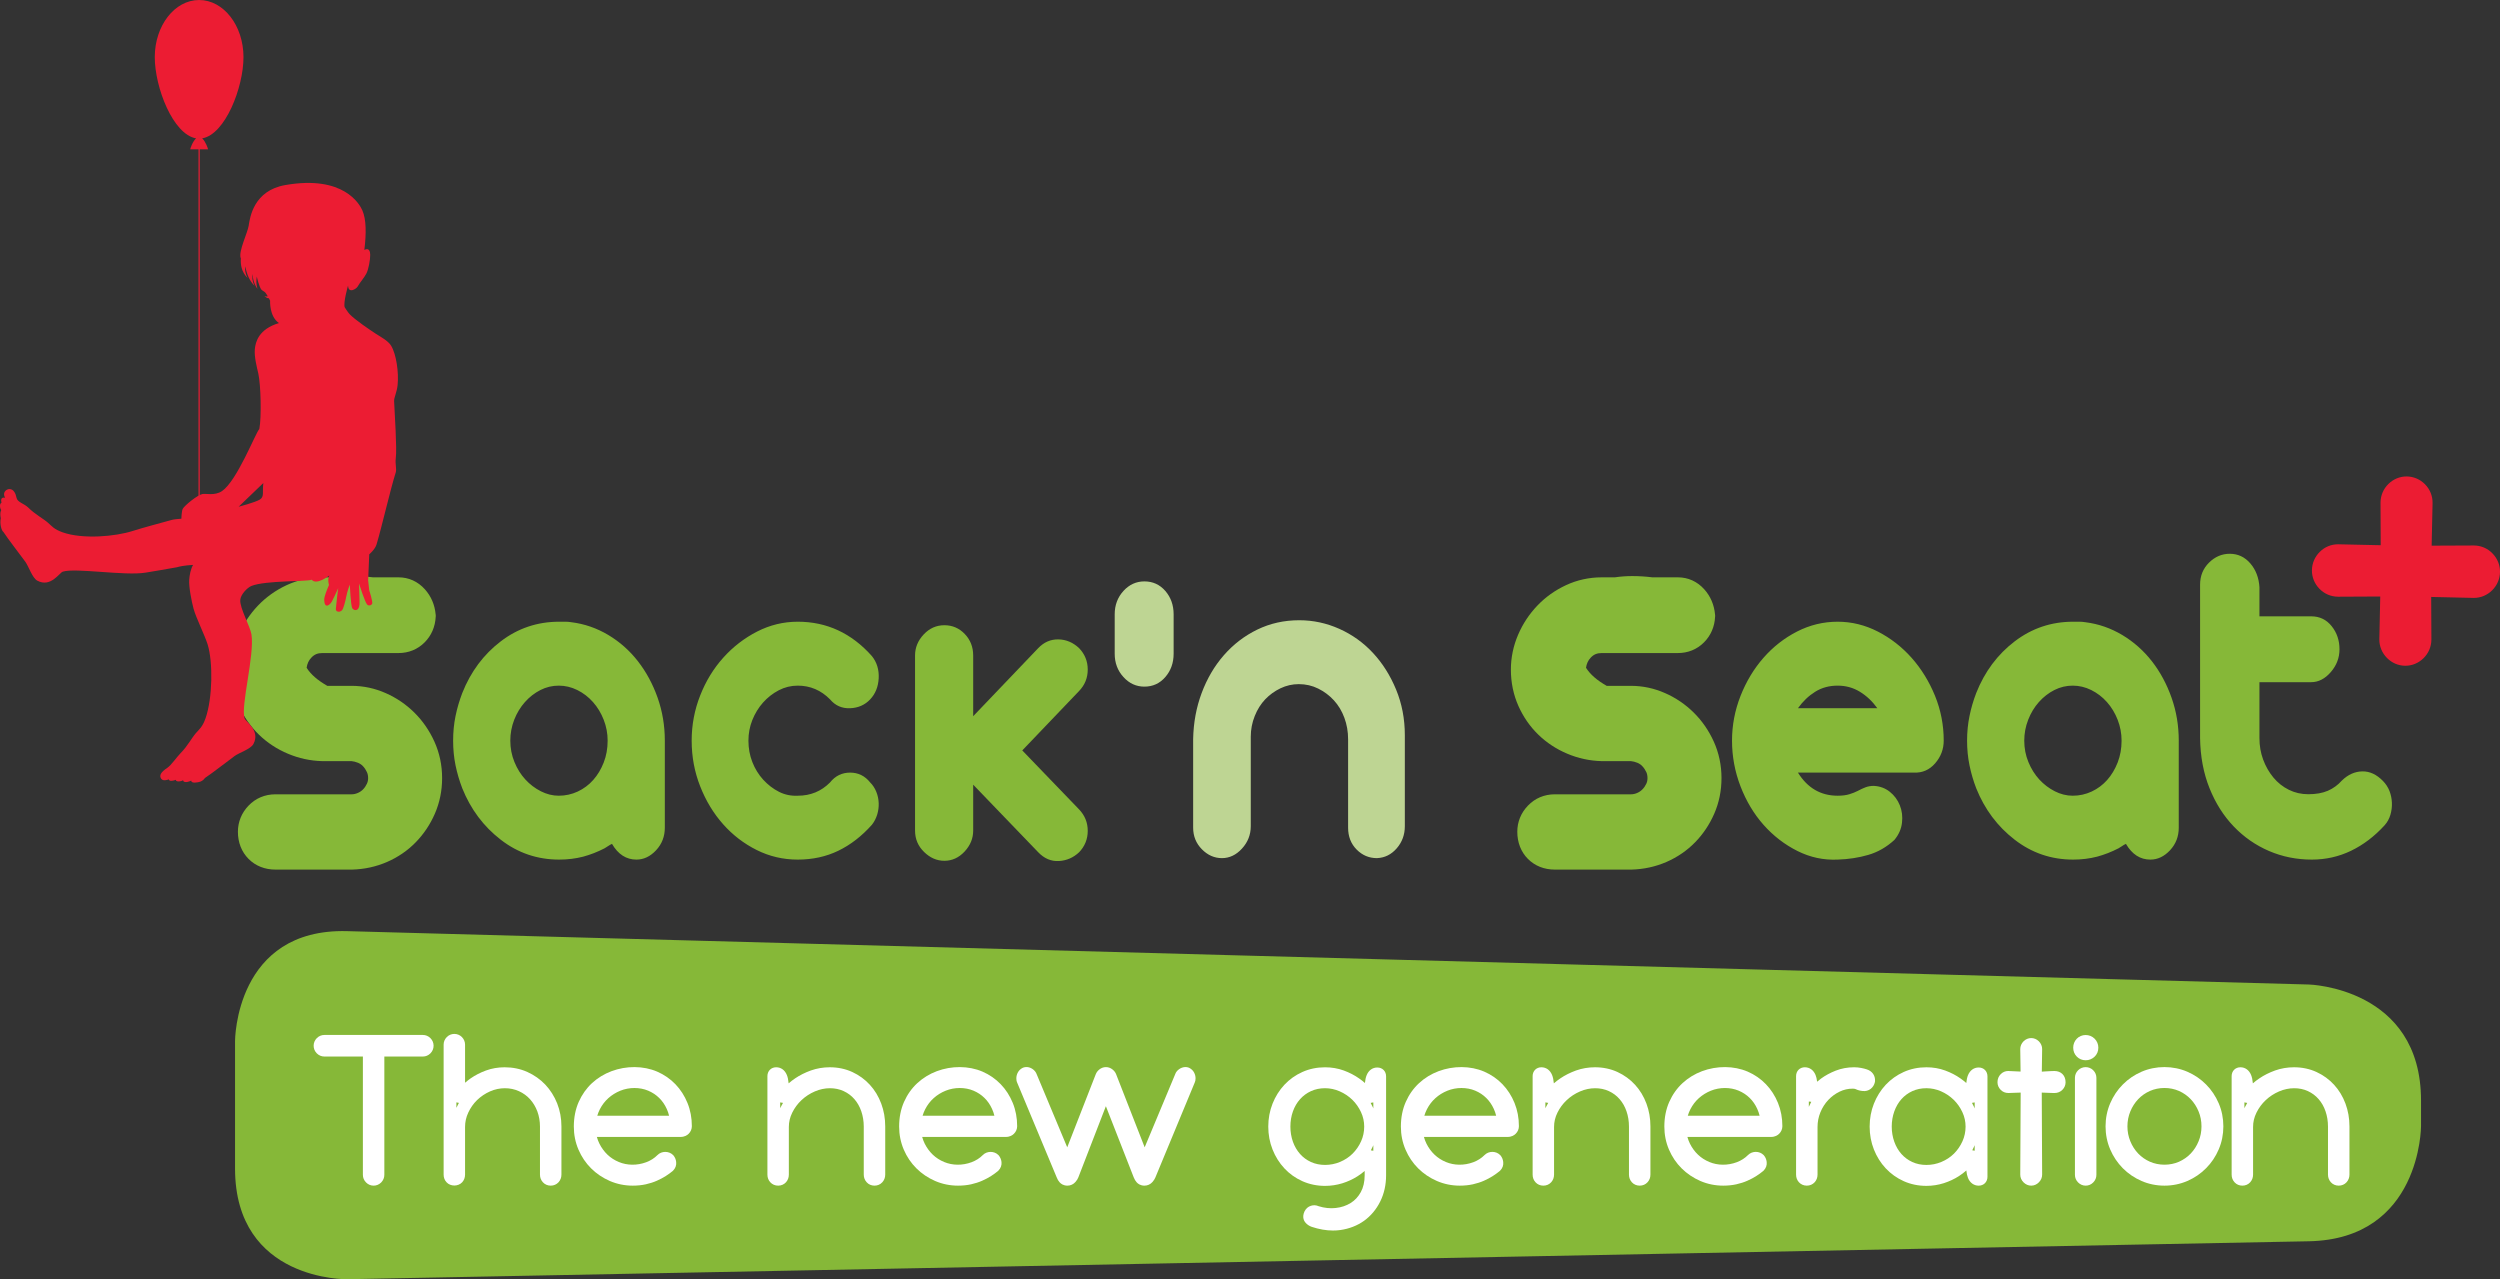 <?xml version="1.0" encoding="UTF-8"?>
<svg xmlns="http://www.w3.org/2000/svg" xmlns:xlink="http://www.w3.org/1999/xlink" width="746pt" height="381.72pt" viewBox="0 0 746 381.72" version="1.1">
<rect x="0" y="0" width="746" height="381.72" fill="#333333" stroke="none"/>
<defs>
<clipPath id="clip1">
  <path d="M 70 277 L 723 277 L 723 381.719 L 70 381.719 Z M 70 277 "/>
</clipPath>
</defs>
<g id="surface1">
<g clip-path="url(#clip1)" clip-rule="nonzero">
<path style=" stroke:none;fill-rule:nonzero;fill:rgb(52.499%,72.198%,21.999%);fill-opacity:1;" d="M 688.977 293.777 C 688.977 293.777 722.434 294.688 722.434 328.383 L 722.434 336.059 C 722.434 336.059 722.434 369.746 688.969 370.395 L 103.602 381.719 C 103.602 381.719 70.137 382.367 70.137 348.672 L 70.137 310.637 C 70.137 310.637 70.137 276.941 103.602 277.855 "/>
</g>
<path style=" stroke:none;fill-rule:nonzero;fill:rgb(100%,100%,100%);fill-opacity:1;" d="M 111.484 353.797 C 110.633 353.797 109.848 353.469 109.234 352.844 C 108.613 352.223 108.285 351.441 108.285 350.574 L 108.285 315.27 L 96.781 315.27 C 95.938 315.27 95.156 314.941 94.539 314.328 C 93.918 313.695 93.59 312.914 93.59 312.051 C 93.59 311.188 93.918 310.406 94.531 309.781 C 95.156 309.16 95.938 308.832 96.781 308.832 L 126.191 308.832 C 127.035 308.832 127.816 309.16 128.441 309.781 C 129.055 310.406 129.383 311.188 129.383 312.051 C 129.383 312.914 129.055 313.695 128.441 314.32 C 127.816 314.941 127.035 315.27 126.191 315.27 L 114.688 315.27 L 114.688 350.574 C 114.688 351.43 114.359 352.215 113.746 352.844 C 113.113 353.469 112.34 353.797 111.484 353.797 "/>
<path style=" stroke:none;fill-rule:nonzero;fill:rgb(100%,100%,100%);fill-opacity:1;" d="M 164.332 353.797 C 163.414 353.797 162.578 353.434 161.984 352.773 C 161.43 352.168 161.129 351.387 161.129 350.516 L 161.129 336.168 C 161.129 334.582 160.863 333.062 160.348 331.656 C 159.828 330.27 159.094 329.043 158.156 328 C 157.242 326.996 156.121 326.176 154.84 325.602 C 152.312 324.453 149.074 324.398 146.219 325.672 C 144.777 326.312 143.48 327.184 142.367 328.258 C 141.266 329.336 140.387 330.59 139.734 331.996 C 139.086 333.383 138.773 334.789 138.773 336.301 L 138.773 350.516 C 138.773 351.379 138.48 352.16 137.922 352.781 C 136.727 354.09 134.414 354.09 133.234 352.773 C 132.672 352.168 132.379 351.387 132.379 350.516 L 132.379 311.723 C 132.379 310.859 132.707 310.078 133.332 309.453 C 134.559 308.207 136.594 308.207 137.832 309.453 C 138.445 310.078 138.773 310.867 138.773 311.723 L 138.773 323.09 C 139.289 322.648 139.852 322.199 140.445 321.781 C 141.789 320.852 143.32 320.059 144.992 319.445 C 146.727 318.805 148.613 318.477 150.598 318.477 C 153.016 318.477 155.293 318.945 157.367 319.879 C 159.422 320.805 161.227 322.086 162.73 323.668 C 164.223 325.254 165.414 327.129 166.262 329.266 C 167.105 331.398 167.531 333.703 167.531 336.105 L 167.531 350.516 C 167.531 351.379 167.23 352.16 166.672 352.781 C 166.074 353.434 165.246 353.797 164.332 353.797 M 136.188 328.953 L 136.188 330.582 C 136.215 330.508 136.246 330.438 136.285 330.375 C 136.48 329.934 136.703 329.504 136.941 329.098 "/>
<path style=" stroke:none;fill-rule:nonzero;fill:rgb(100%,100%,100%);fill-opacity:1;" d="M 188.809 353.797 C 186.398 353.797 184.094 353.324 181.969 352.402 C 179.859 351.484 177.98 350.223 176.398 348.648 C 174.809 347.07 173.535 345.195 172.621 343.062 C 171.695 340.914 171.23 338.594 171.23 336.164 C 171.23 333.48 171.723 330.996 172.688 328.809 C 173.66 326.621 175.004 324.727 176.676 323.18 C 178.34 321.656 180.285 320.465 182.477 319.641 C 186.844 318 191.957 317.984 196.102 319.773 C 198.184 320.68 200.008 321.934 201.539 323.527 C 203.066 325.109 204.277 326.996 205.141 329.121 C 206.012 331.254 206.449 333.586 206.449 336.043 C 206.449 336.895 206.117 337.688 205.504 338.309 C 205.07 338.746 204.297 339.262 203.059 339.262 L 178.105 339.262 C 178.285 339.945 178.543 340.613 178.855 341.246 C 179.488 342.52 180.305 343.629 181.273 344.555 C 182.242 345.48 183.391 346.219 184.684 346.75 C 187.129 347.773 190.098 347.836 192.863 346.797 C 194.172 346.297 195.266 345.605 196.199 344.66 C 197.438 343.414 199.605 343.414 200.844 344.66 L 200.961 344.785 C 201.414 345.336 201.688 345.984 201.77 346.734 C 201.887 347.688 201.555 348.602 200.844 349.32 L 200.711 349.445 C 200.133 349.926 199.449 350.426 198.672 350.922 C 197.871 351.43 196.984 351.902 196.016 352.328 C 195.02 352.773 193.906 353.129 192.715 353.398 C 191.504 353.664 190.195 353.797 188.809 353.797 M 178.223 332.945 L 199.66 332.945 C 199.492 332.242 199.254 331.559 198.957 330.902 C 198.391 329.645 197.633 328.543 196.707 327.637 C 195.781 326.719 194.672 325.988 193.414 325.457 C 190.906 324.398 187.758 324.398 185.117 325.465 C 183.773 326.008 182.562 326.766 181.531 327.688 C 180.5 328.613 179.656 329.727 179.004 330.988 C 178.688 331.609 178.43 332.27 178.223 332.945 "/>
<path style=" stroke:none;fill-rule:nonzero;fill:rgb(100%,100%,100%);fill-opacity:1;" d="M 260.949 353.797 C 260.031 353.797 259.195 353.441 258.609 352.781 C 258.047 352.168 257.746 351.387 257.746 350.516 L 257.746 336.164 C 257.746 334.566 257.496 333.035 257.008 331.609 C 256.535 330.223 255.844 329.004 254.953 327.984 C 254.062 326.957 253.012 326.176 251.758 325.59 C 249.32 324.449 246.086 324.398 243.148 325.68 C 241.652 326.328 240.312 327.199 239.164 328.285 C 238.023 329.352 237.09 330.613 236.398 332.031 C 235.723 333.406 235.391 334.797 235.391 336.301 L 235.391 350.516 C 235.391 351.379 235.098 352.16 234.547 352.781 C 233.934 353.449 233.121 353.797 232.199 353.797 C 231.281 353.797 230.445 353.441 229.852 352.781 C 229.289 352.168 228.996 351.387 228.996 350.516 L 228.996 321.113 C 228.996 319.586 230.098 318.473 231.609 318.473 C 233.043 318.473 234.199 319.316 234.797 320.777 C 235.062 321.426 235.238 322.234 235.328 323.27 C 235.926 322.75 236.574 322.246 237.285 321.773 C 238.656 320.84 240.23 320.059 241.949 319.434 C 243.727 318.801 245.629 318.473 247.605 318.473 C 250.031 318.473 252.293 318.953 254.328 319.887 C 256.34 320.82 258.102 322.102 259.559 323.695 C 261.02 325.277 262.156 327.164 262.957 329.309 C 263.75 331.426 264.152 333.719 264.152 336.105 L 264.152 350.516 C 264.152 351.387 263.848 352.168 263.285 352.781 C 262.699 353.441 261.863 353.797 260.949 353.797 M 232.805 328.953 L 232.805 330.703 C 232.863 330.578 232.918 330.453 232.98 330.332 C 233.188 329.914 233.406 329.504 233.648 329.105 "/>
<path style=" stroke:none;fill-rule:nonzero;fill:rgb(100%,100%,100%);fill-opacity:1;" d="M 285.879 353.797 C 283.469 353.797 281.164 353.324 279.039 352.402 C 276.93 351.484 275.055 350.223 273.469 348.648 C 271.879 347.07 270.605 345.195 269.691 343.062 C 268.773 340.914 268.301 338.594 268.301 336.164 C 268.301 333.48 268.793 330.996 269.762 328.809 C 270.73 326.621 272.074 324.727 273.746 323.188 C 275.41 321.656 277.359 320.465 279.547 319.641 C 283.914 318 289.027 317.984 293.176 319.773 C 295.254 320.68 297.078 321.934 298.609 323.527 C 300.141 325.109 301.348 326.996 302.215 329.121 C 303.082 331.254 303.52 333.586 303.52 336.043 C 303.52 336.902 303.191 337.688 302.566 338.309 C 302.141 338.746 301.367 339.262 300.129 339.262 L 275.18 339.262 C 275.363 339.945 275.613 340.613 275.926 341.246 C 276.559 342.52 277.379 343.629 278.344 344.555 C 279.316 345.48 280.465 346.219 281.754 346.75 C 284.199 347.773 287.172 347.836 289.938 346.797 C 291.246 346.297 292.34 345.605 293.281 344.66 C 294.508 343.414 296.68 343.414 297.914 344.66 L 298.031 344.785 C 298.484 345.336 298.762 345.996 298.848 346.734 C 298.957 347.688 298.629 348.602 297.914 349.32 L 297.781 349.445 C 297.203 349.926 296.52 350.426 295.746 350.922 C 294.945 351.43 294.055 351.902 293.086 352.328 C 292.09 352.773 290.977 353.129 289.785 353.398 C 288.586 353.664 287.27 353.797 285.879 353.797 M 275.297 332.945 L 296.73 332.945 C 296.562 332.234 296.324 331.559 296.027 330.902 C 295.461 329.645 294.703 328.543 293.777 327.637 C 292.855 326.719 291.742 325.988 290.488 325.457 C 287.98 324.398 284.828 324.398 282.188 325.465 C 280.844 326.008 279.637 326.754 278.605 327.688 C 277.57 328.613 276.727 329.727 276.078 330.988 C 275.758 331.609 275.5 332.27 275.297 332.945 "/>
<path style=" stroke:none;fill-rule:nonzero;fill:rgb(100%,100%,100%);fill-opacity:1;" d="M 341.508 353.797 C 340.324 353.797 339.594 353.262 339.188 352.809 C 338.82 352.402 338.52 351.895 338.297 351.316 L 329.996 330.09 L 321.777 351.332 C 321.617 351.77 321.344 352.195 320.934 352.676 C 320.32 353.398 319.457 353.797 318.523 353.797 C 317.34 353.797 316.609 353.262 316.199 352.809 C 315.828 352.402 315.523 351.895 315.312 351.316 L 303.496 322.992 C 303.301 322.547 303.277 322.086 303.277 321.766 C 303.277 321.203 303.41 320.652 303.668 320.129 C 303.988 319.496 304.477 318.996 305.098 318.676 C 306.07 318.215 307.164 318.359 308.105 318.988 C 308.719 319.406 309.156 319.969 309.379 320.633 L 318.461 342.359 L 326.98 320.535 C 327.188 320.012 327.543 319.539 328.031 319.141 C 329.152 318.215 330.797 318.16 331.988 319.141 C 332.48 319.539 332.836 320.004 333.039 320.52 L 341.57 342.359 L 350.695 320.5 C 350.863 319.969 351.312 319.398 351.914 318.996 C 352.867 318.359 353.996 318.234 354.887 318.66 C 355.555 318.996 356.043 319.496 356.355 320.117 C 356.621 320.652 356.754 321.203 356.754 321.766 C 356.754 322.289 356.676 322.699 356.496 323.062 L 344.754 351.379 C 344.594 351.777 344.32 352.203 343.926 352.676 C 343.305 353.398 342.449 353.797 341.508 353.797 "/>
<path style=" stroke:none;fill-rule:nonzero;fill:rgb(100%,100%,100%);fill-opacity:1;" d="M 397.746 367.191 C 395.738 367.191 393.602 366.816 391.414 366.09 C 390.723 365.848 390.117 365.457 389.617 364.914 C 389.234 364.496 388.418 363.332 389.254 361.508 C 389.68 360.637 390.34 360.066 391.191 359.801 C 391.938 359.559 392.75 359.602 393.488 359.934 C 395.215 360.477 396.922 360.652 398.574 360.465 C 400.246 360.289 401.742 359.781 403.031 358.98 C 404.297 358.199 405.281 357.129 406.059 355.734 C 406.82 354.355 407.215 352.664 407.215 350.707 L 407.215 349.41 C 406.555 349.988 405.824 350.531 405.051 351.02 C 403.684 351.891 402.168 352.586 400.551 353.094 C 398.902 353.598 397.172 353.867 395.391 353.867 C 392.973 353.867 390.695 353.387 388.621 352.461 C 386.559 351.535 384.754 350.246 383.25 348.629 C 381.754 347.023 380.562 345.129 379.727 343.004 C 378.883 340.879 378.453 338.574 378.453 336.172 C 378.453 333.762 378.883 331.469 379.727 329.332 C 380.57 327.207 381.754 325.312 383.25 323.711 C 384.754 322.102 386.559 320.812 388.621 319.887 C 390.695 318.953 392.973 318.48 395.391 318.48 C 397.363 318.48 399.25 318.801 400.996 319.441 C 402.684 320.062 404.207 320.855 405.539 321.789 C 406.172 322.227 406.758 322.688 407.293 323.168 C 407.391 322.215 407.551 321.453 407.809 320.836 C 408.402 319.379 409.562 318.543 410.992 318.543 C 412.516 318.543 413.609 319.652 413.609 321.176 L 413.609 350.707 C 413.609 353.555 413.02 356.195 411.855 358.535 C 410.684 360.895 409.055 362.832 407.016 364.301 C 404.973 365.75 402.586 366.676 399.918 367.047 C 399.207 367.148 398.477 367.191 397.746 367.191 M 395.391 324.723 C 393.859 324.723 392.445 325.02 391.191 325.598 C 389.93 326.176 388.836 326.984 387.938 328 C 387.02 329.02 386.309 330.25 385.809 331.637 C 385.305 333.051 385.055 334.57 385.055 336.172 C 385.055 337.766 385.305 339.289 385.809 340.703 C 386.309 342.098 387.027 343.324 387.938 344.348 C 388.844 345.371 389.91 346.152 391.191 346.742 C 393.711 347.906 397.047 347.906 399.863 346.723 C 401.297 346.117 402.559 345.293 403.602 344.258 C 404.66 343.211 405.516 341.973 406.152 340.559 C 406.77 339.188 407.078 337.711 407.078 336.172 C 407.078 334.68 406.758 333.227 406.129 331.867 C 405.469 330.453 404.598 329.207 403.52 328.16 C 402.434 327.109 401.164 326.262 399.738 325.641 C 398.352 325.035 396.887 324.723 395.391 324.723 M 409.062 343.262 L 409.801 343.387 L 409.801 341.723 C 409.738 341.867 409.688 342 409.621 342.141 C 409.445 342.523 409.258 342.898 409.062 343.262 M 409 329.102 C 409.203 329.477 409.402 329.855 409.578 330.238 C 409.66 330.41 409.73 330.578 409.801 330.746 L 409.801 328.961 "/>
<path style=" stroke:none;fill-rule:nonzero;fill:rgb(100%,100%,100%);fill-opacity:1;" d="M 435.602 353.797 C 433.191 353.797 430.887 353.324 428.762 352.402 C 426.652 351.484 424.777 350.223 423.191 348.648 C 421.602 347.07 420.328 345.195 419.414 343.062 C 418.488 340.914 418.023 338.594 418.023 336.164 C 418.023 333.473 418.516 330.996 419.484 328.809 C 420.453 326.621 421.797 324.727 423.469 323.188 C 425.133 321.656 427.078 320.465 429.27 319.641 C 433.645 318 438.75 317.984 442.895 319.773 C 444.977 320.68 446.801 321.934 448.332 323.527 C 449.859 325.109 451.07 326.996 451.934 329.121 C 452.805 331.254 453.242 333.586 453.242 336.043 C 453.242 336.902 452.914 337.688 452.289 338.309 C 451.863 338.746 451.09 339.262 449.852 339.262 L 424.902 339.262 C 425.078 339.945 425.336 340.613 425.648 341.246 C 426.281 342.52 427.09 343.629 428.066 344.555 C 429.039 345.48 430.184 346.219 431.477 346.75 C 433.922 347.773 436.891 347.836 439.66 346.797 C 440.949 346.309 442.078 345.586 442.996 344.66 C 444.238 343.406 446.402 343.406 447.637 344.66 L 447.754 344.785 C 448.207 345.336 448.48 345.984 448.562 346.734 C 448.68 347.688 448.352 348.609 447.637 349.32 L 447.504 349.445 C 446.926 349.926 446.23 350.426 445.465 350.922 C 444.676 351.43 443.777 351.902 442.816 352.328 C 441.812 352.773 440.699 353.129 439.508 353.398 C 438.297 353.664 436.992 353.797 435.602 353.797 M 425.016 332.945 L 446.453 332.945 C 446.285 332.242 446.047 331.559 445.754 330.902 C 445.184 329.645 444.426 328.543 443.5 327.637 C 442.578 326.719 441.465 325.988 440.211 325.457 C 437.703 324.398 434.543 324.398 431.91 325.465 C 430.566 326.008 429.355 326.754 428.328 327.688 C 427.293 328.613 426.449 329.727 425.801 330.988 C 425.48 331.609 425.223 332.27 425.016 332.945 "/>
<path style=" stroke:none;fill-rule:nonzero;fill:rgb(100%,100%,100%);fill-opacity:1;" d="M 489.285 353.797 C 488.371 353.797 487.535 353.441 486.938 352.781 C 486.387 352.168 486.086 351.387 486.086 350.516 L 486.086 336.164 C 486.086 334.566 485.836 333.035 485.348 331.609 C 484.875 330.223 484.18 329.004 483.289 327.984 C 482.402 326.957 481.352 326.176 480.098 325.59 C 477.652 324.449 474.422 324.406 471.488 325.68 C 469.984 326.328 468.648 327.199 467.504 328.285 C 466.355 329.352 465.43 330.613 464.734 332.031 C 464.059 333.406 463.73 334.797 463.73 336.301 L 463.73 350.516 C 463.73 351.379 463.438 352.16 462.875 352.781 C 462.27 353.449 461.461 353.797 460.535 353.797 C 459.609 353.797 458.785 353.441 458.188 352.781 C 457.629 352.168 457.336 351.387 457.336 350.516 L 457.336 321.113 C 457.336 319.586 458.438 318.473 459.949 318.473 C 461.371 318.473 462.539 319.316 463.137 320.77 C 463.402 321.426 463.578 322.234 463.668 323.27 C 464.266 322.75 464.914 322.246 465.625 321.773 C 466.996 320.84 468.57 320.059 470.285 319.434 C 472.066 318.801 473.969 318.473 475.941 318.473 C 478.371 318.473 480.633 318.953 482.66 319.887 C 484.68 320.82 486.441 322.102 487.898 323.695 C 489.355 325.277 490.496 327.164 491.297 329.309 C 492.09 331.426 492.488 333.711 492.488 336.105 L 492.488 350.516 C 492.488 351.387 492.188 352.168 491.625 352.781 C 491.039 353.441 490.203 353.797 489.285 353.797 M 461.141 328.953 L 461.141 330.703 C 461.195 330.578 461.258 330.453 461.32 330.332 C 461.523 329.914 461.746 329.504 461.984 329.105 "/>
<path style=" stroke:none;fill-rule:nonzero;fill:rgb(100%,100%,100%);fill-opacity:1;" d="M 514.219 353.797 C 511.809 353.797 509.504 353.324 507.379 352.402 C 505.27 351.484 503.395 350.223 501.809 348.648 C 500.219 347.07 498.945 345.195 498.031 343.062 C 497.105 340.914 496.641 338.594 496.641 336.164 C 496.641 333.473 497.133 330.996 498.102 328.809 C 499.07 326.621 500.414 324.727 502.086 323.188 C 503.75 321.656 505.695 320.465 507.887 319.641 C 512.262 318 517.367 317.984 521.512 319.773 C 523.594 320.68 525.418 321.934 526.949 323.527 C 528.477 325.109 529.688 326.996 530.551 329.121 C 531.422 331.266 531.859 333.586 531.859 336.043 C 531.859 336.902 531.527 337.688 530.906 338.309 C 530.48 338.746 529.703 339.262 528.469 339.262 L 503.52 339.262 C 503.703 339.945 503.953 340.613 504.266 341.246 C 504.898 342.52 505.707 343.629 506.684 344.555 C 507.652 345.48 508.801 346.219 510.09 346.75 C 512.535 347.773 515.508 347.836 518.273 346.797 C 519.566 346.309 520.695 345.586 521.609 344.66 C 522.855 343.406 525.02 343.406 526.254 344.66 L 526.367 344.785 C 526.824 345.336 527.098 345.984 527.18 346.734 C 527.297 347.688 526.965 348.602 526.254 349.32 L 526.121 349.438 C 525.543 349.926 524.859 350.426 524.082 350.922 C 523.293 351.43 522.395 351.902 521.426 352.328 C 520.43 352.773 519.316 353.129 518.125 353.398 C 516.914 353.664 515.605 353.797 514.219 353.797 M 503.633 332.945 L 525.07 332.945 C 524.902 332.242 524.66 331.559 524.367 330.902 C 523.801 329.645 523.043 328.543 522.117 327.637 C 521.191 326.719 520.082 325.988 518.824 325.457 C 516.316 324.398 513.168 324.398 510.527 325.465 C 509.184 326.008 507.973 326.766 506.941 327.688 C 505.91 328.613 505.066 329.727 504.414 330.988 C 504.098 331.609 503.84 332.27 503.633 332.945 "/>
<path style=" stroke:none;fill-rule:nonzero;fill:rgb(100%,100%,100%);fill-opacity:1;" d="M 539.148 353.797 C 538.234 353.797 537.398 353.441 536.801 352.781 C 536.242 352.168 535.949 351.387 535.949 350.516 L 535.949 321.113 C 535.949 319.586 537.051 318.473 538.562 318.473 C 539.996 318.473 541.152 319.316 541.758 320.77 C 541.98 321.32 542.141 321.98 542.23 322.785 C 542.602 322.469 542.992 322.148 543.402 321.844 C 544.656 320.93 546.113 320.137 547.754 319.488 C 549.453 318.82 551.312 318.473 553.27 318.473 C 553.98 318.473 554.691 318.543 555.379 318.676 C 556.035 318.801 556.578 318.945 557.039 319.098 C 558.668 319.613 559.602 320.93 559.512 322.59 L 559.469 322.895 C 559.289 323.723 558.855 324.414 558.223 324.914 C 557.547 325.43 556.734 325.66 555.84 325.555 C 555.117 325.5 554.371 325.312 553.715 324.992 C 553.578 324.934 553.328 324.852 552.879 324.852 C 551.469 324.852 550.18 325.145 548.945 325.742 C 547.672 326.355 546.535 327.191 545.555 328.23 C 544.578 329.273 543.785 330.508 543.207 331.914 C 542.637 333.301 542.352 334.777 542.352 336.301 L 542.352 350.516 C 542.352 351.379 542.059 352.16 541.5 352.781 C 540.883 353.449 540.074 353.797 539.148 353.797 M 539.754 328.695 L 539.754 330.277 C 539.977 329.762 540.219 329.266 540.484 328.781 "/>
<path style=" stroke:none;fill-rule:nonzero;fill:rgb(100%,100%,100%);fill-opacity:1;" d="M 574.832 353.863 C 572.414 353.863 570.137 353.391 568.062 352.457 C 566.008 351.531 564.203 350.242 562.691 348.625 C 561.195 347.023 560.012 345.129 559.168 343.004 C 558.332 340.875 557.902 338.57 557.902 336.172 C 557.902 333.77 558.332 331.465 559.168 329.34 C 560.012 327.215 561.195 325.316 562.691 323.707 C 564.203 322.098 566.008 320.809 568.062 319.883 C 570.137 318.949 572.414 318.477 574.832 318.477 C 576.816 318.477 578.703 318.797 580.438 319.438 C 582.129 320.059 583.656 320.852 584.98 321.785 C 585.613 322.23 586.199 322.691 586.742 323.164 C 586.832 322.215 587 321.449 587.25 320.836 C 587.848 319.383 589.012 318.539 590.441 318.539 C 591.957 318.539 593.059 319.652 593.059 321.172 L 593.059 351.156 C 593.059 352.688 591.957 353.801 590.441 353.801 C 589.012 353.801 587.848 352.957 587.25 351.496 C 587.012 350.91 586.84 350.18 586.754 349.262 C 586.074 349.867 585.34 350.438 584.535 350.953 C 583.195 351.816 581.684 352.527 580.047 353.055 C 578.371 353.586 576.621 353.863 574.832 353.863 M 574.832 324.723 C 573.305 324.723 571.887 325.016 570.633 325.594 C 569.371 326.172 568.277 326.98 567.379 327.996 C 566.473 329.016 565.758 330.246 565.262 331.633 C 564.754 333.055 564.496 334.578 564.496 336.172 C 564.496 337.762 564.754 339.281 565.262 340.707 C 565.758 342.094 566.473 343.32 567.379 344.344 C 568.277 345.359 569.371 346.168 570.633 346.746 C 571.887 347.324 573.305 347.617 574.832 347.617 C 576.406 347.617 577.875 347.324 579.316 346.719 C 580.746 346.125 582.004 345.297 583.051 344.258 C 584.102 343.215 584.965 341.969 585.598 340.555 C 586.219 339.184 586.527 337.711 586.527 336.172 C 586.527 334.684 586.211 333.234 585.57 331.863 C 584.922 330.461 584.039 329.207 582.965 328.164 C 581.879 327.105 580.613 326.262 579.191 325.637 C 577.797 325.031 576.328 324.723 574.832 324.723 M 588.523 343.242 L 589.242 343.375 L 589.242 341.719 C 589.188 341.863 589.129 342.008 589.066 342.137 C 588.895 342.52 588.719 342.887 588.523 343.242 M 588.441 329.098 C 588.645 329.473 588.844 329.855 589.02 330.238 C 589.102 330.406 589.172 330.574 589.242 330.754 L 589.242 328.957 "/>
<path style=" stroke:none;fill-rule:nonzero;fill:rgb(100%,100%,100%);fill-opacity:1;" d="M 606.109 353.797 C 605.258 353.797 604.465 353.449 603.824 352.812 C 603.184 352.168 602.844 351.379 602.844 350.504 L 602.969 326.027 L 599.312 326.152 L 599.305 326.152 C 598.391 326.152 597.613 325.832 597.004 325.207 C 596.371 324.574 596.051 323.793 596.051 322.941 C 596.051 321.988 596.379 321.16 597.004 320.539 C 597.613 319.914 598.391 319.586 599.242 319.586 L 602.941 319.754 L 602.844 313.059 C 602.844 312.168 603.184 311.375 603.824 310.727 C 605.113 309.438 607.105 309.438 608.387 310.719 C 609.039 311.375 609.375 312.168 609.375 313.031 L 609.277 319.781 C 609.57 319.766 609.871 319.746 610.184 319.719 C 610.809 319.676 611.387 319.641 611.922 319.621 C 612.488 319.594 612.855 319.586 613.039 319.586 C 615.031 319.586 616.367 320.93 616.367 322.941 C 616.367 323.793 616.047 324.574 615.422 325.199 C 614.801 325.832 613.98 326.16 613.039 326.16 C 612.855 326.16 612.469 326.152 611.895 326.125 L 609.258 326.027 L 609.375 350.496 C 609.375 351.379 609.039 352.168 608.395 352.812 C 607.758 353.461 606.965 353.797 606.109 353.797 "/>
<path style=" stroke:none;fill-rule:nonzero;fill:rgb(100%,100%,100%);fill-opacity:1;" d="M 622.363 353.797 C 621.512 353.797 620.727 353.469 620.105 352.836 C 619.488 352.223 619.16 351.441 619.16 350.574 L 619.16 321.629 C 619.16 320.77 619.488 319.984 620.113 319.363 C 621.34 318.125 623.387 318.117 624.621 319.371 C 625.238 319.984 625.566 320.77 625.566 321.629 L 625.566 350.574 C 625.566 351.441 625.238 352.223 624.613 352.844 C 624 353.469 623.227 353.797 622.363 353.797 M 622.363 316.383 C 621.34 316.383 620.426 316.008 619.723 315.297 C 619.02 314.586 618.645 313.668 618.645 312.637 C 618.645 311.633 619 310.715 619.676 309.988 C 621.082 308.492 623.562 308.465 625.031 309.941 C 625.762 310.68 626.145 311.613 626.145 312.637 C 626.145 313.688 625.754 314.621 625.008 315.332 C 624.277 316.02 623.359 316.383 622.363 316.383 "/>
<path style=" stroke:none;fill-rule:nonzero;fill:rgb(100%,100%,100%);fill-opacity:1;" d="M 645.871 353.797 C 643.461 353.797 641.156 353.324 639.031 352.402 C 636.926 351.484 635.047 350.211 633.453 348.609 C 631.863 347 630.59 345.117 629.684 342.988 C 628.766 340.848 628.297 338.523 628.297 336.105 C 628.297 333.676 628.766 331.363 629.684 329.219 C 630.59 327.094 631.863 325.199 633.453 323.605 C 635.039 322.004 636.914 320.727 639.031 319.809 C 643.301 317.949 648.453 317.957 652.715 319.809 C 654.84 320.734 656.707 322.004 658.289 323.605 C 659.883 325.199 661.145 327.086 662.062 329.219 C 662.988 331.371 663.449 333.688 663.449 336.105 C 663.449 338.523 662.988 340.836 662.062 342.988 C 661.156 345.117 659.883 347.012 658.289 348.602 C 656.707 350.203 654.828 351.484 652.715 352.402 C 650.586 353.324 648.281 353.797 645.871 353.797 M 645.871 324.656 C 644.336 324.656 642.883 324.957 641.551 325.535 C 640.215 326.125 639.039 326.949 638.047 327.984 C 637.059 329.023 636.258 330.262 635.688 331.656 C 635.117 333.043 634.824 334.539 634.824 336.105 C 634.824 337.668 635.117 339.164 635.688 340.551 C 636.258 341.957 637.059 343.195 638.047 344.227 C 639.031 345.258 640.215 346.074 641.551 346.664 C 644.211 347.836 647.535 347.836 650.195 346.672 C 651.531 346.074 652.715 345.258 653.699 344.227 C 654.688 343.195 655.488 341.957 656.059 340.551 C 656.637 339.164 656.922 337.668 656.922 336.105 C 656.922 334.539 656.637 333.043 656.059 331.656 C 655.488 330.262 654.695 329.023 653.699 327.984 C 652.703 326.949 651.531 326.125 650.195 325.535 C 648.859 324.957 647.41 324.656 645.871 324.656 "/>
<path style=" stroke:none;fill-rule:nonzero;fill:rgb(100%,100%,100%);fill-opacity:1;" d="M 697.875 353.797 C 696.957 353.797 696.121 353.441 695.527 352.781 C 694.977 352.168 694.672 351.387 694.672 350.516 L 694.672 336.164 C 694.672 334.566 694.426 333.035 693.934 331.609 C 693.465 330.223 692.77 329.004 691.879 327.984 C 690.988 326.957 689.941 326.176 688.688 325.59 C 686.238 324.449 683.012 324.406 680.074 325.68 C 678.57 326.328 677.238 327.199 676.09 328.285 C 674.941 329.352 674.02 330.613 673.324 332.031 C 672.648 333.406 672.316 334.797 672.316 336.301 L 672.316 350.516 C 672.316 351.379 672.023 352.16 671.465 352.781 C 670.859 353.449 670.051 353.797 669.117 353.797 C 668.199 353.797 667.371 353.441 666.777 352.781 C 666.215 352.168 665.922 351.387 665.922 350.516 L 665.922 321.113 C 665.922 319.586 667.023 318.473 668.539 318.473 C 669.961 318.473 671.125 319.316 671.723 320.77 C 671.988 321.426 672.168 322.234 672.258 323.27 C 672.852 322.75 673.5 322.246 674.215 321.773 C 675.582 320.84 677.156 320.059 678.875 319.434 C 680.652 318.801 682.559 318.473 684.531 318.473 C 686.961 318.473 689.219 318.953 691.246 319.887 C 693.27 320.82 695.027 322.102 696.488 323.695 C 697.945 325.277 699.086 327.164 699.887 329.309 C 700.676 331.426 701.078 333.711 701.078 336.105 L 701.078 350.516 C 701.078 351.387 700.773 352.168 700.215 352.781 C 699.617 353.441 698.789 353.797 697.875 353.797 M 669.73 328.953 L 669.73 330.703 C 669.781 330.578 669.848 330.453 669.906 330.332 C 670.113 329.914 670.336 329.504 670.574 329.113 "/>
<path style=" stroke:none;fill-rule:nonzero;fill:rgb(52.499%,72.198%,21.999%);fill-opacity:1;" d="M 305.047 223.926 L 322.012 206.18 C 323.719 204.395 324.582 202.27 324.582 199.797 C 324.582 197.34 323.719 195.203 322.012 193.414 C 320.207 191.711 318.152 190.84 315.84 190.793 C 313.523 190.75 311.516 191.621 309.797 193.414 L 290.398 213.715 L 290.398 195.578 C 290.398 193.07 289.562 190.938 287.898 189.191 C 286.227 187.441 284.188 186.566 281.797 186.566 C 279.395 186.566 277.34 187.492 275.621 189.324 C 273.906 191.156 273.051 193.246 273.051 195.578 L 273.051 247.855 C 273.051 250.363 273.949 252.488 275.758 254.242 C 277.551 255.988 279.562 256.859 281.797 256.859 C 284.109 256.859 286.117 255.941 287.828 254.109 C 289.543 252.27 290.398 250.188 290.398 247.855 L 290.398 234.148 L 309.797 254.305 C 311.605 256.191 313.66 257.062 315.973 256.93 C 318.285 256.797 320.297 255.926 322.012 254.305 C 323.719 252.52 324.582 250.391 324.582 247.926 C 324.582 245.465 323.719 243.328 322.012 241.539 "/>
<path style=" stroke:none;fill-rule:nonzero;fill:rgb(52.499%,72.198%,21.999%);fill-opacity:1;" d="M 665.359 165.246 C 667.789 165.246 669.836 166.199 671.48 168.102 C 673.129 170.016 674.043 172.383 674.219 175.219 L 674.219 183.91 L 689.645 183.91 C 692.164 183.91 694.199 184.887 695.766 186.844 C 697.332 188.801 698.105 191.098 698.105 193.738 C 698.105 196.281 697.242 198.551 695.508 200.555 C 693.766 202.562 691.816 203.559 689.645 203.559 L 674.219 203.559 L 674.219 220.281 C 674.219 222.531 674.586 224.66 675.324 226.66 C 676.062 228.66 677.086 230.449 678.383 232.016 C 679.684 233.582 681.23 234.801 683.008 235.68 C 684.789 236.562 686.719 236.996 688.801 236.996 C 691.059 236.996 692.988 236.66 694.602 235.977 C 696.199 235.289 697.617 234.266 698.836 232.895 C 700.656 231.137 702.668 230.227 704.883 230.184 C 707.098 230.129 709.164 231.082 711.074 233.039 C 711.938 233.922 712.59 234.926 713.031 236.047 C 713.461 237.176 713.699 238.34 713.742 239.566 C 713.789 240.785 713.637 241.988 713.289 243.16 C 712.941 244.336 712.371 245.359 711.59 246.238 C 708.559 249.566 705.215 252.102 701.566 253.863 C 697.918 255.625 694.012 256.504 689.84 256.504 C 685.332 256.504 681.07 255.652 677.086 253.941 C 673.09 252.227 669.57 249.781 666.535 246.605 C 663.492 243.43 661.082 239.613 659.305 235.164 C 657.523 230.719 656.59 225.754 656.504 220.281 L 656.504 174.488 C 656.504 171.848 657.391 169.652 659.172 167.891 C 660.949 166.129 663.012 165.246 665.359 165.246 M 618.492 237.441 C 620.492 237.441 622.379 237.023 624.156 236.195 C 625.938 235.359 627.477 234.215 628.781 232.746 C 630.082 231.277 631.121 229.543 631.906 227.543 C 632.688 225.539 633.078 223.359 633.078 221.012 C 633.078 218.859 632.688 216.785 631.906 214.777 C 631.121 212.773 630.062 211.023 628.715 209.504 C 627.367 207.988 625.805 206.789 624.023 205.906 C 622.246 205.027 620.402 204.594 618.492 204.594 C 616.59 204.594 614.766 205.027 613.02 205.906 C 611.285 206.789 609.746 207.988 608.395 209.504 C 607.051 211.023 605.992 212.773 605.211 214.777 C 604.43 216.785 604.039 218.859 604.039 221.012 C 604.039 223.262 604.445 225.391 605.273 227.391 C 606.102 229.398 607.184 231.137 608.527 232.602 C 609.871 234.062 611.422 235.234 613.152 236.117 C 614.891 236.996 616.668 237.441 618.492 237.441 M 622.273 185.672 C 626.176 186.16 629.844 187.434 633.273 189.477 C 636.699 191.531 639.652 194.148 642.137 197.332 C 644.609 200.508 646.555 204.129 647.988 208.184 C 649.422 212.242 650.141 216.52 650.141 221.012 L 650.141 246.969 C 650.141 249.609 649.27 251.859 647.535 253.723 C 645.801 255.578 643.844 256.504 641.672 256.504 C 638.633 256.504 636.203 254.938 634.379 251.809 C 633.941 252.012 633.551 252.227 633.215 252.477 C 632.855 252.715 632.512 252.938 632.172 253.133 C 630.082 254.211 627.957 255.035 625.785 255.625 C 623.527 256.211 621.141 256.504 618.625 256.504 C 612.113 256.504 606.297 254.531 601.172 250.562 C 596.047 246.605 592.223 241.496 589.707 235.234 C 588.844 232.992 588.168 230.691 587.695 228.352 C 587.215 226.004 586.977 223.559 586.977 221.012 C 586.977 218.477 587.215 216.031 587.695 213.684 C 588.168 211.336 588.844 209.039 589.707 206.789 C 592.223 200.438 596.047 195.305 601.172 191.391 C 606.297 187.477 612.113 185.52 618.625 185.52 L 620.512 185.52 C 621.07 185.52 621.656 185.574 622.273 185.672 M 560.199 211.336 C 558.723 209.277 556.988 207.645 554.996 206.426 C 552.996 205.195 550.781 204.594 548.352 204.594 C 545.836 204.594 543.602 205.195 541.645 206.426 C 539.688 207.645 537.98 209.277 536.504 211.336 Z M 548.352 185.52 C 552.516 185.52 556.508 186.496 560.336 188.453 C 564.148 190.41 567.512 193.027 570.43 196.301 C 573.328 199.574 575.652 203.348 577.395 207.598 C 579.129 211.852 580.004 216.324 580.004 221.012 C 580.004 223.559 579.148 225.809 577.457 227.766 C 575.766 229.723 573.66 230.645 571.141 230.547 L 536.504 230.547 C 539.367 235.148 543.316 237.441 548.352 237.441 C 549.738 237.441 550.914 237.289 551.863 236.996 C 552.816 236.703 553.672 236.367 554.41 235.977 C 555.137 235.582 555.879 235.234 556.625 234.949 C 557.363 234.656 558.207 234.508 559.16 234.508 C 560.984 234.605 562.566 235.191 563.918 236.27 C 565.262 237.344 566.258 238.688 566.906 240.297 C 567.555 241.918 567.777 243.652 567.555 245.512 C 567.344 247.359 566.59 249.078 565.277 250.645 C 562.941 252.785 560.336 254.281 557.469 255.109 C 554.605 255.945 551.562 256.406 548.352 256.504 C 544.18 256.699 540.184 255.848 536.371 253.941 C 532.547 252.031 529.184 249.441 526.273 246.168 C 523.363 242.895 521.07 239.055 519.371 234.656 C 517.68 230.254 516.836 225.711 516.836 221.012 C 516.836 216.422 517.68 211.977 519.371 207.668 C 521.07 203.363 523.348 199.574 526.211 196.301 C 529.074 193.027 532.422 190.41 536.234 188.453 C 540.062 186.496 544.098 185.52 548.352 185.52 M 238.047 185.52 C 246.73 185.52 254.109 188.945 260.188 195.793 C 261.664 197.645 262.328 199.852 262.203 202.387 C 262.07 204.93 261.227 207.027 259.66 208.691 C 258.098 210.355 256.105 211.234 253.676 211.336 C 251.238 211.434 249.246 210.551 247.68 208.691 C 244.992 205.961 241.773 204.594 238.047 204.594 C 236.047 204.594 234.156 205.055 232.379 205.98 C 230.602 206.914 229.035 208.133 227.691 209.645 C 226.34 211.164 225.281 212.898 224.496 214.855 C 223.715 216.812 223.332 218.859 223.332 221.012 C 223.332 223.262 223.715 225.391 224.496 227.391 C 225.281 229.398 226.367 231.16 227.754 232.676 C 229.141 234.188 230.707 235.387 232.441 236.27 C 234.176 237.148 236.047 237.539 238.047 237.441 C 241.863 237.441 245.082 236.117 247.68 233.484 C 249.246 231.527 251.238 230.547 253.676 230.547 C 256.105 230.547 258.098 231.527 259.66 233.484 C 260.445 234.266 261.051 235.191 261.484 236.27 C 261.922 237.344 262.16 238.465 262.203 239.641 C 262.25 240.812 262.09 241.961 261.754 243.082 C 261.395 244.211 260.879 245.219 260.188 246.098 C 257.145 249.516 253.801 252.102 250.152 253.863 C 246.516 255.625 242.477 256.504 238.047 256.504 C 233.703 256.504 229.621 255.555 225.805 253.648 C 221.98 251.738 218.637 249.176 215.773 245.945 C 212.906 242.719 210.629 238.953 208.941 234.656 C 207.242 230.352 206.395 225.809 206.395 221.012 C 206.395 216.324 207.242 211.824 208.941 207.52 C 210.629 203.223 212.934 199.461 215.844 196.23 C 218.742 193 222.113 190.41 225.93 188.453 C 229.754 186.496 233.797 185.52 238.047 185.52 M 166.73 237.441 C 168.723 237.441 170.621 237.023 172.398 236.195 C 174.176 235.359 175.715 234.215 177.016 232.746 C 178.32 231.277 179.363 229.543 180.145 227.543 C 180.93 225.539 181.32 223.359 181.32 221.012 C 181.32 218.859 180.93 216.785 180.145 214.777 C 179.363 212.773 178.297 211.023 176.953 209.504 C 175.609 207.988 174.047 206.789 172.266 205.906 C 170.484 205.027 168.637 204.594 166.73 204.594 C 164.82 204.594 162.996 205.027 161.262 205.906 C 159.527 206.789 157.98 207.988 156.637 209.504 C 155.293 211.023 154.227 212.773 153.441 214.777 C 152.668 216.785 152.277 218.859 152.277 221.012 C 152.277 223.262 152.688 225.391 153.512 227.391 C 154.332 229.398 155.418 231.137 156.77 232.602 C 158.113 234.062 159.652 235.234 161.395 236.117 C 163.129 236.996 164.906 237.441 166.73 237.441 M 170.504 185.672 C 174.418 186.16 178.082 187.434 181.516 189.477 C 184.941 191.531 187.895 194.148 190.367 197.332 C 192.84 200.508 194.797 204.129 196.23 208.184 C 197.66 212.242 198.383 216.52 198.383 221.012 L 198.383 246.969 C 198.383 249.609 197.508 251.859 195.773 253.723 C 194.031 255.578 192.082 256.504 189.914 256.504 C 186.871 256.504 184.441 254.938 182.621 251.809 C 182.184 252.012 181.793 252.227 181.445 252.477 C 181.098 252.715 180.754 252.938 180.402 253.133 C 178.32 254.211 176.195 255.035 174.027 255.625 C 171.766 256.211 169.371 256.504 166.855 256.504 C 160.355 256.504 154.527 254.531 149.414 250.562 C 144.289 246.605 140.465 241.496 137.945 235.234 C 137.082 232.992 136.406 230.691 135.926 228.352 C 135.445 226.004 135.215 223.559 135.215 221.012 C 135.215 218.477 135.445 216.031 135.926 213.684 C 136.406 211.336 137.082 209.039 137.945 206.789 C 140.465 200.438 144.289 195.305 149.414 191.391 C 154.527 187.477 160.355 185.52 166.855 185.52 L 168.754 185.52 C 169.312 185.52 169.898 185.574 170.504 185.672 "/>
<path style=" stroke:none;fill-rule:nonzero;fill:rgb(52.499%,72.198%,21.999%);fill-opacity:1;" d="M 129.613 221.266 C 128.117 217.973 126.105 215.066 123.633 212.629 C 121.172 210.191 118.305 208.242 115.121 206.836 C 111.848 205.387 108.414 204.656 104.926 204.656 L 97.668 204.656 C 94.824 203.027 92.785 201.305 91.496 199.266 C 91.672 198.047 92.117 197.059 92.91 196.234 C 93.816 195.273 94.797 194.871 96.203 194.871 L 118.922 194.871 C 121.945 194.871 124.648 193.77 126.723 191.668 C 128.73 189.648 129.871 187.016 130.012 184.066 L 130.031 183.699 L 129.996 183.344 C 129.727 180.453 128.652 177.934 126.781 175.844 C 124.684 173.516 121.973 172.277 118.922 172.277 L 111.289 172.277 C 109.438 172.047 107.438 171.902 105.281 171.902 C 103.488 171.902 101.762 172.035 100.105 172.277 L 96.203 172.277 C 92.438 172.277 88.836 173.07 85.5 174.625 C 82.262 176.137 79.391 178.184 76.969 180.719 C 74.559 183.246 72.629 186.172 71.238 189.41 C 69.809 192.727 69.078 196.234 69.078 199.816 C 69.078 203.66 69.836 207.309 71.32 210.652 C 72.781 213.934 74.789 216.824 77.289 219.246 C 79.773 221.648 82.672 223.551 85.918 224.91 C 89.156 226.281 92.574 227.02 96.059 227.117 L 104.863 227.117 C 105.523 227.18 106.164 227.34 106.832 227.617 C 107.418 227.863 107.891 228.184 108.281 228.594 C 108.77 229.109 109.172 229.707 109.488 230.398 C 109.73 230.914 109.848 231.504 109.848 232.188 C 109.848 232.801 109.73 233.344 109.488 233.859 C 109.18 234.52 108.797 235.09 108.301 235.586 C 107.855 236.031 107.34 236.379 106.707 236.645 C 106.102 236.902 105.523 237.02 104.926 237.02 L 82.219 237.02 C 79.07 237.02 76.285 238.191 74.168 240.398 C 72.094 242.559 70.992 245.258 70.992 248.199 C 70.992 251.41 72.094 254.203 74.168 256.293 C 76.238 258.383 79.023 259.488 82.219 259.488 L 105.062 259.488 C 108.727 259.391 112.238 258.625 115.512 257.203 C 118.777 255.777 121.652 253.805 124.07 251.32 C 126.445 248.883 128.367 246.02 129.762 242.809 C 131.195 239.52 131.926 235.941 131.926 232.188 C 131.926 228.336 131.152 224.664 129.613 221.266 "/>
<path style=" stroke:none;fill-rule:nonzero;fill:rgb(52.499%,72.198%,21.999%);fill-opacity:1;" d="M 511.383 221.266 C 509.887 217.973 507.875 215.066 505.402 212.629 C 502.941 210.191 500.074 208.242 496.883 206.836 C 493.617 205.387 490.184 204.656 486.695 204.656 L 479.438 204.656 C 476.59 203.027 474.555 201.305 473.266 199.266 C 473.441 198.047 473.887 197.059 474.68 196.234 C 475.578 195.273 476.566 194.871 477.969 194.871 L 500.68 194.871 C 503.715 194.871 506.406 193.77 508.488 191.668 C 510.5 189.648 511.641 187.016 511.781 184.066 L 511.801 183.707 L 511.766 183.344 C 511.496 180.453 510.422 177.934 508.551 175.844 C 506.453 173.516 503.738 172.277 500.68 172.277 L 493.059 172.277 C 491.207 172.047 489.203 171.902 487.051 171.902 C 485.254 171.902 483.527 172.035 481.875 172.277 L 477.969 172.277 C 474.207 172.277 470.605 173.07 467.27 174.625 C 464.023 176.137 461.156 178.184 458.73 180.727 C 456.316 183.254 454.391 186.172 453 189.41 C 451.578 192.727 450.848 196.234 450.848 199.816 C 450.848 203.668 451.605 207.309 453.09 210.652 C 454.551 213.934 456.559 216.824 459.059 219.246 C 461.539 221.648 464.441 223.551 467.68 224.91 C 470.926 226.281 474.34 227.02 477.828 227.117 L 486.633 227.117 C 487.293 227.18 487.934 227.34 488.602 227.617 C 489.188 227.863 489.656 228.184 490.039 228.594 C 490.539 229.117 490.93 229.707 491.262 230.398 C 491.5 230.914 491.613 231.504 491.613 232.188 C 491.613 232.801 491.5 233.344 491.262 233.859 C 490.949 234.52 490.566 235.09 490.059 235.586 C 489.621 236.031 489.105 236.379 488.477 236.645 C 487.871 236.902 487.293 237.02 486.695 237.02 L 463.977 237.02 C 460.84 237.02 458.055 238.191 455.938 240.398 C 453.855 242.559 452.762 245.258 452.762 248.199 C 452.762 251.41 453.863 254.215 455.926 256.293 C 458 258.383 460.785 259.488 463.977 259.488 L 486.828 259.488 C 490.492 259.391 494.008 258.625 497.281 257.203 C 500.547 255.777 503.418 253.805 505.84 251.32 C 508.215 248.883 510.129 246.02 511.531 242.809 C 512.965 239.52 513.695 235.941 513.695 232.188 C 513.695 228.336 512.922 224.664 511.383 221.266 "/>
<path style=" stroke:none;fill-rule:nonzero;fill:rgb(74.5%,83.499%,57.599%);fill-opacity:1;" d="M 341.484 173.488 C 344.004 173.488 346.086 174.441 347.738 176.344 C 349.383 178.258 350.211 180.578 350.211 183.32 L 350.211 195.062 C 350.211 197.801 349.383 200.121 347.738 202.023 C 346.086 203.938 344.004 204.891 341.484 204.891 C 339.055 204.891 336.965 203.938 335.23 202.023 C 333.496 200.121 332.625 197.801 332.625 195.062 L 332.625 183.32 C 332.625 180.578 333.496 178.258 335.23 176.344 C 336.965 174.441 339.055 173.488 341.484 173.488 "/>
<path style=" stroke:none;fill-rule:nonzero;fill:rgb(92.499%,10.999%,20%);fill-opacity:1;" d="M 77.535 149.066 C 78.93 148.188 78.238 146.949 78.582 144.129 L 71.207 151.211 C 71.207 151.211 76.18 149.91 77.535 149.066 M 0.375 152.188 C 0.012 151.867 -0.273 150.32 0.445 150.02 C -0.07 148.008 1.531 148.559 1.531 148.559 C 1.531 148.559 0.68 147.27 1.738 146.352 C 2.555 145.633 4.344 145.535 4.938 148.559 C 5.207 149.883 7.242 150.293 8.418 151.449 C 10.453 153.477 12.918 154.758 14.324 155.988 C 15.445 156.973 16.121 157.953 18.742 158.867 C 24.723 160.961 34.391 160.113 39.613 158.434 C 42.316 157.562 48.48 155.906 51.223 155.152 C 51.949 154.953 53 154.867 54.121 154.785 C 54.121 154.785 54.184 152.5 54.523 151.852 C 55.027 150.871 58.871 147.742 60.383 147.422 C 61.449 147.199 64.082 148 66.246 146.539 C 70.711 143.516 76.191 129.336 77.391 127.984 C 78.051 124.523 77.844 114.891 77.078 111.449 C 76.68 109.66 75.836 106.574 76.039 104.207 C 76.242 101.957 77.258 98.191 83.234 96.406 C 80.309 94.367 80.602 89.734 80.602 89.734 L 80.238 89.004 C 80.238 89.004 79.617 89.059 78.895 88.32 C 79.676 88.633 79.891 88.398 79.891 88.398 C 79.641 87.98 79.332 87.477 79.137 87.262 C 78.875 86.992 78.184 86.676 77.961 86.379 C 77.348 85.562 76.715 82.973 76.637 82.512 C 76.43 83.586 76.43 84.816 76.812 86.211 C 75.754 84.609 75.406 83.105 75.383 81.754 C 75.184 82.727 75.258 83.883 75.934 85.27 C 74.395 83.688 73.637 81.852 73.203 79.461 C 73.016 80.527 73.203 81.605 73.859 82.957 C 71.973 81.008 71.762 78.906 71.875 77.086 C 71.859 77.039 71.824 76.988 71.805 76.941 C 71.156 74.977 73.906 69.391 74.207 67.344 C 74.582 64.871 75.691 56.867 85.141 55.219 C 102.512 52.188 107.316 60.914 108.133 62.789 C 109.316 65.484 109.316 69.73 108.723 74.586 C 110.152 73.801 110.473 75.094 110.473 76.062 C 110.473 77.547 109.992 80.352 109.309 81.656 C 108.613 82.973 107.582 84.016 106.684 85.562 C 106.328 86.184 103.926 87.758 103.863 85.18 C 103.863 85.18 102.379 90.375 102.859 91.691 C 102.859 91.691 103.883 93.301 104.328 93.754 C 106.055 95.516 110.172 98.301 112.234 99.652 C 113.426 100.426 115.801 101.664 116.711 103.156 C 118.258 105.719 119.031 111.137 118.648 114.891 C 118.418 117.141 117.555 118.582 117.605 119.711 C 117.75 123.324 118.496 133.855 118.098 136.809 C 117.883 138.375 118.398 139.949 118.098 140.938 C 116.406 146.344 113.961 157.117 112.367 162.445 C 111.926 163.949 110.188 165.406 110.188 165.406 L 109.852 173.145 L 110.172 176.109 C 110.172 176.109 111.293 179.551 111.059 180.156 C 110.938 180.504 110.145 180.938 109.602 180.449 C 108.934 179.852 107.121 174.117 107.121 174.117 C 107.121 174.117 107.344 179.566 107.281 180.309 C 107.102 182.574 105.637 182.238 105.152 181.543 C 104.629 180.797 104.398 174.438 104.398 174.438 C 104.398 174.438 103.652 176.25 103.32 178.047 C 103.027 179.656 102.484 181.375 102.254 181.809 C 101.723 182.844 100.117 182.762 100.219 181.688 C 100.492 178.633 100.812 176.27 100.922 175.512 C 100.438 176.641 99.406 178.812 99.078 179.406 C 98.387 180.652 96.82 181.746 96.746 179.043 C 96.719 177.977 97.539 176.07 98.16 174.57 C 97.656 172.551 98.285 171.715 98.285 171.715 C 98.285 171.715 94.461 174.773 93.004 172.977 C 92.008 173.602 79.27 173.145 75.035 174.844 C 73.797 175.344 71.824 177.371 71.699 179.008 C 71.512 181.473 74.645 186.855 75.035 189.301 C 76.012 195.508 71.785 210.586 72.977 214.367 C 73.301 215.355 77.781 218.023 75.613 222.027 C 74.801 223.527 71.387 224.605 70.051 225.566 C 67.98 227.07 63.285 230.762 61.148 232.156 C 60.828 232.699 60.195 233.082 59.797 233.234 C 59.156 233.473 56.984 233.891 57.082 232.922 C 55.312 233.77 54.582 233.242 54.645 232.781 C 54.324 233.152 52.414 233.473 52.484 232.699 C 50.312 233.449 50.41 232.559 50.41 232.559 C 50.41 232.559 48.668 233.289 48.082 232.352 C 47.492 231.438 47.887 230.469 49.949 229.105 C 51.07 228.367 52.777 225.859 53.934 224.688 C 55.965 222.641 57.234 220.156 58.461 218.754 C 59.449 217.621 60.418 216.957 61.344 214.312 C 63.434 208.293 63.594 197.512 61.941 192.242 C 61.086 189.523 58.496 184.371 57.75 181.613 C 57.191 179.508 56.309 175.156 56.461 172.984 C 56.551 171.625 56.914 169.746 57.617 168.566 C 57.066 168.645 54.957 168.645 52.77 169.27 C 50.066 169.773 45.52 170.531 43.402 170.879 C 37.238 171.883 22.48 169.375 18.727 170.586 C 17.746 170.902 15.105 175.434 11.121 173.262 C 9.637 172.453 8.551 169.02 7.59 167.676 C 6.094 165.594 2.402 160.879 1.016 158.734 C 0.473 158.406 -0.148 156.336 0.242 154.645 C -0.148 152.938 0.375 152.188 0.375 152.188 "/>
<path style=" stroke:none;fill-rule:nonzero;fill:rgb(92.499%,10.999%,20%);fill-opacity:1;" d="M 59.242 148.184 L 59.242 44.551 L 56.77 44.551 C 56.742 44.398 57.473 42.211 58.512 41.285 C 51.629 40.129 46.184 26.074 46.184 17.055 C 46.184 7.637 52.117 0.004 59.418 0.004 C 66.73 0.004 72.656 7.637 72.656 17.055 C 72.656 26.074 67.211 40.129 60.328 41.285 C 61.367 42.223 62.098 44.398 62.078 44.551 L 59.598 44.551 L 59.598 150.539 "/>
<path style=" stroke:none;fill-rule:nonzero;fill:rgb(92.499%,10.999%,20%);fill-opacity:1;" d="M 717.758 198.66 L 717.703 198.66 C 715.641 198.641 713.699 197.805 712.242 196.301 C 710.773 194.809 709.973 192.84 709.992 190.77 L 710.266 177.996 L 697.652 178.059 C 695.527 178.039 693.59 177.203 692.121 175.699 C 690.66 174.195 689.859 172.238 689.879 170.168 C 689.898 168.102 690.734 166.145 692.227 164.672 C 693.688 163.219 695.609 162.418 697.645 162.418 L 697.785 162.418 L 710.402 162.695 L 710.348 149.992 C 710.363 147.848 711.199 145.898 712.695 144.426 C 714.164 142.973 716.094 142.172 718.113 142.172 C 720.238 142.191 722.168 143.027 723.637 144.52 C 725.105 146.023 725.898 147.992 725.879 150.055 L 725.602 162.828 L 738.227 162.773 C 740.352 162.793 742.289 163.629 743.75 165.133 C 745.219 166.629 746.02 168.594 746 170.656 C 745.98 172.73 745.145 174.688 743.652 176.152 C 742.184 177.602 740.262 178.414 738.234 178.414 L 738.094 178.414 L 725.469 178.129 L 725.531 190.84 C 725.516 192.977 724.68 194.922 723.191 196.398 C 721.707 197.859 719.785 198.66 717.758 198.66 "/>
<path style=" stroke:none;fill-rule:nonzero;fill:rgb(74.5%,83.499%,57.599%);fill-opacity:1;" d="M 387.688 185.082 C 391.855 185.082 395.844 185.938 399.668 187.652 C 403.484 189.363 406.828 191.754 409.691 194.832 C 412.559 197.918 414.859 201.559 416.594 205.766 C 418.328 209.965 419.203 214.508 419.203 219.402 L 419.203 246.531 C 419.203 249.074 418.402 251.273 416.789 253.133 C 415.18 254.992 413.215 255.973 410.867 256.066 C 408.52 256.066 406.508 255.215 404.809 253.496 C 403.121 251.789 402.273 249.609 402.273 246.969 L 402.273 220.574 C 402.273 218.324 401.898 216.199 401.164 214.195 C 400.422 212.188 399.383 210.453 398.039 208.984 C 396.688 207.516 395.129 206.352 393.352 205.473 C 391.574 204.59 389.645 204.145 387.551 204.145 C 385.641 204.145 383.824 204.562 382.082 205.391 C 380.348 206.227 378.828 207.328 377.527 208.691 C 376.23 210.062 375.18 211.727 374.406 213.684 C 373.621 215.641 373.23 217.691 373.23 219.836 L 373.23 246.531 C 373.23 249.074 372.359 251.301 370.621 253.203 C 368.891 255.105 366.891 256.066 364.629 256.066 C 362.379 256.066 360.379 255.188 358.645 253.426 C 356.906 251.664 356.035 249.512 356.035 246.969 L 356.035 220.574 C 356.125 215.684 356.969 211.094 358.578 206.789 C 360.184 202.492 362.395 198.719 365.215 195.5 C 368.035 192.27 371.363 189.727 375.18 187.867 C 379.004 186.016 383.164 185.082 387.688 185.082 "/>
</g>
</svg>

